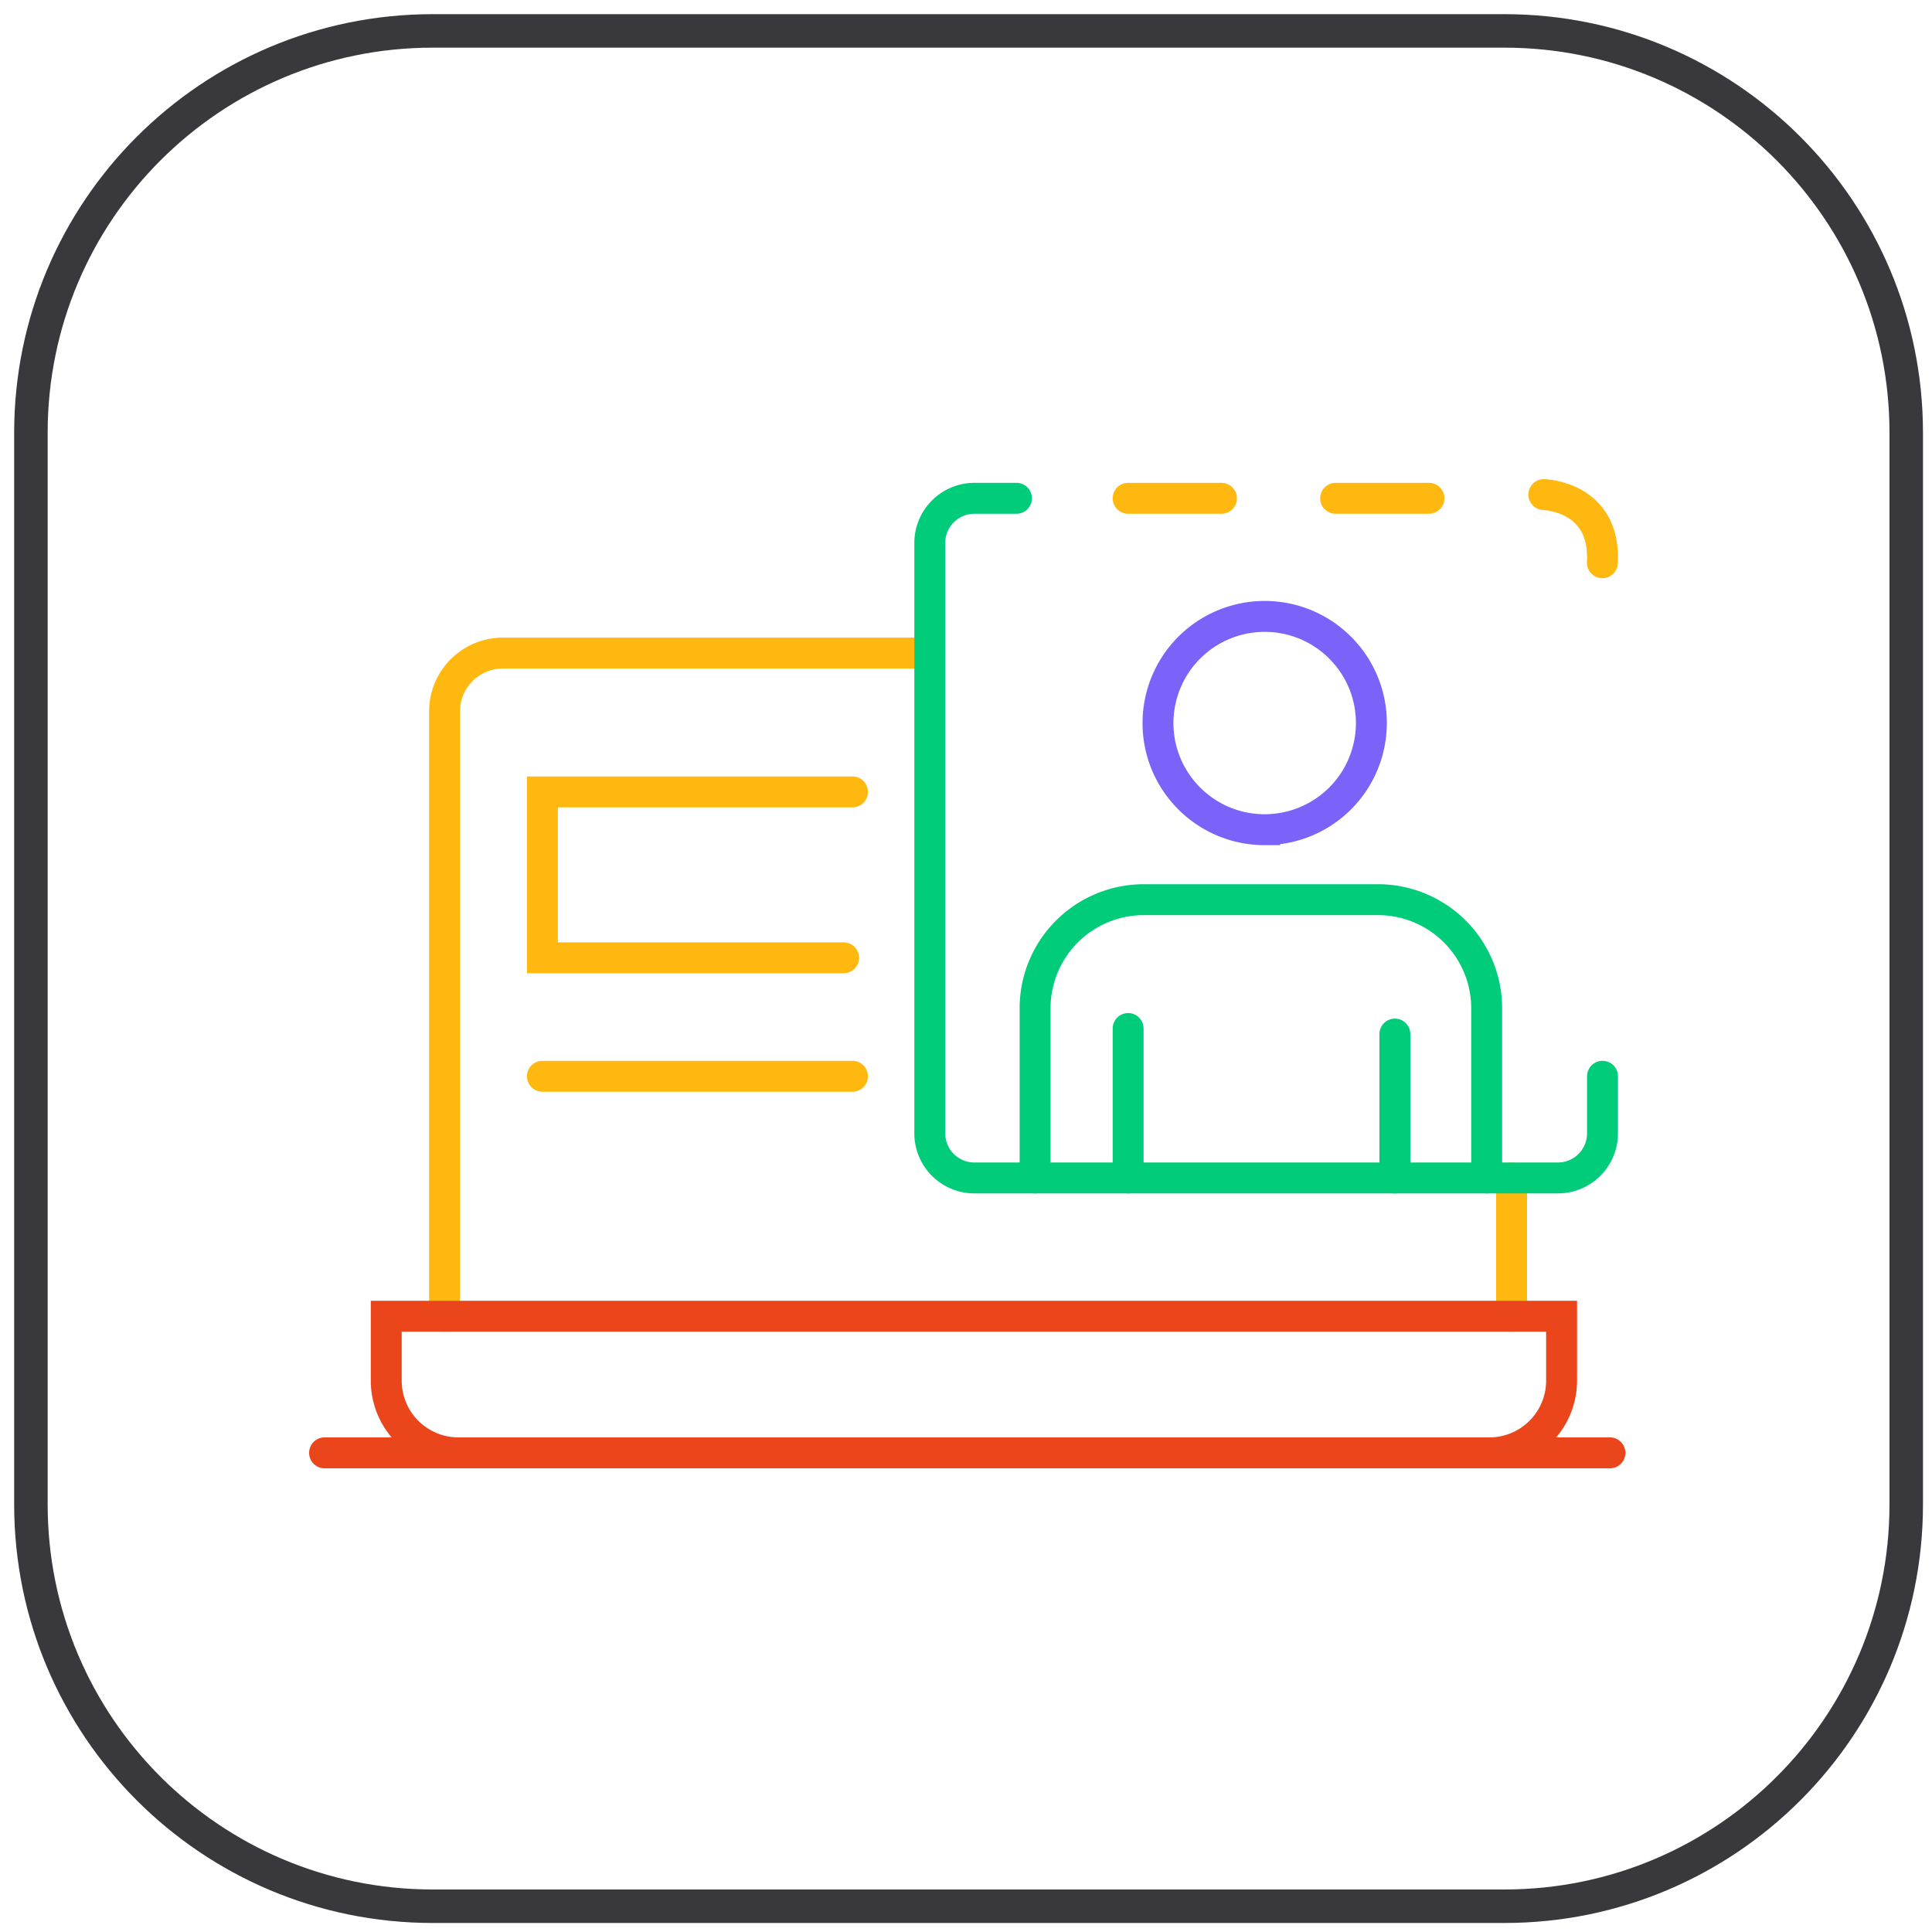 <svg xmlns="http://www.w3.org/2000/svg" width="125" height="125" fill="none"><path stroke="#39393D" stroke-width="2.167" d="M97.333 2H28C13.64 2 2 13.64 2 28v69.333c0 14.36 11.64 26 26 26h69.333c14.36 0 26-11.64 26-26V28c0-14.36-11.64-26-26-26Z"/><path stroke="#FFB80F" stroke-linecap="round" stroke-miterlimit="10" stroke-width="2" d="M72.99 32.24h6.04M86.414 32.24h6.04M99.885 32s4.026.093 3.787 4.408"/><path stroke="#7B62F8" stroke-linecap="round" stroke-miterlimit="10" stroke-width="2" d="M81.825 53.68a6.901 6.901 0 0 0 6.903-6.898c0-3.81-3.09-6.9-6.903-6.9a6.901 6.901 0 0 0-6.903 6.9c0 3.81 3.09 6.899 6.903 6.899Z"/><path stroke="#00CC7A" stroke-linecap="round" stroke-miterlimit="10" stroke-width="2" d="M66.97 76.212V65.237a7.025 7.025 0 0 1 4.342-6.493 7.035 7.035 0 0 1 2.69-.535h15.153a7.036 7.036 0 0 1 6.497 4.338c.353.853.535 1.767.535 2.69v10.975M72.99 66.546v9.666M90.248 66.905v9.308"/><path stroke="#FFB80F" stroke-linecap="round" stroke-miterlimit="10" stroke-width="2" d="M60.156 42.253H32.54a3.78 3.78 0 0 0-3.49 2.329 3.77 3.77 0 0 0-.288 1.444V85.16M97.799 76.212v8.948"/><path stroke="#EB451B" stroke-linecap="round" stroke-miterlimit="10" stroke-width="2" d="M101.034 85.16H24.99v4.168A4.67 4.67 0 0 0 29.664 94H96.36a4.676 4.676 0 0 0 4.675-4.672V85.16ZM21 94h83.163"/><path stroke="#FFB80F" stroke-linecap="round" stroke-miterlimit="10" stroke-width="2" d="M55.156 51.237H35.094V61.97H54.58M55.156 69.636H35.094"/><path stroke="#00CC7A" stroke-linecap="round" stroke-miterlimit="10" stroke-width="2" d="M65.764 32.24h-2.72a2.889 2.889 0 0 0-2.886 2.884v38.204a2.884 2.884 0 0 0 2.888 2.885h37.752a2.888 2.888 0 0 0 2.884-2.885v-3.692"/></svg>